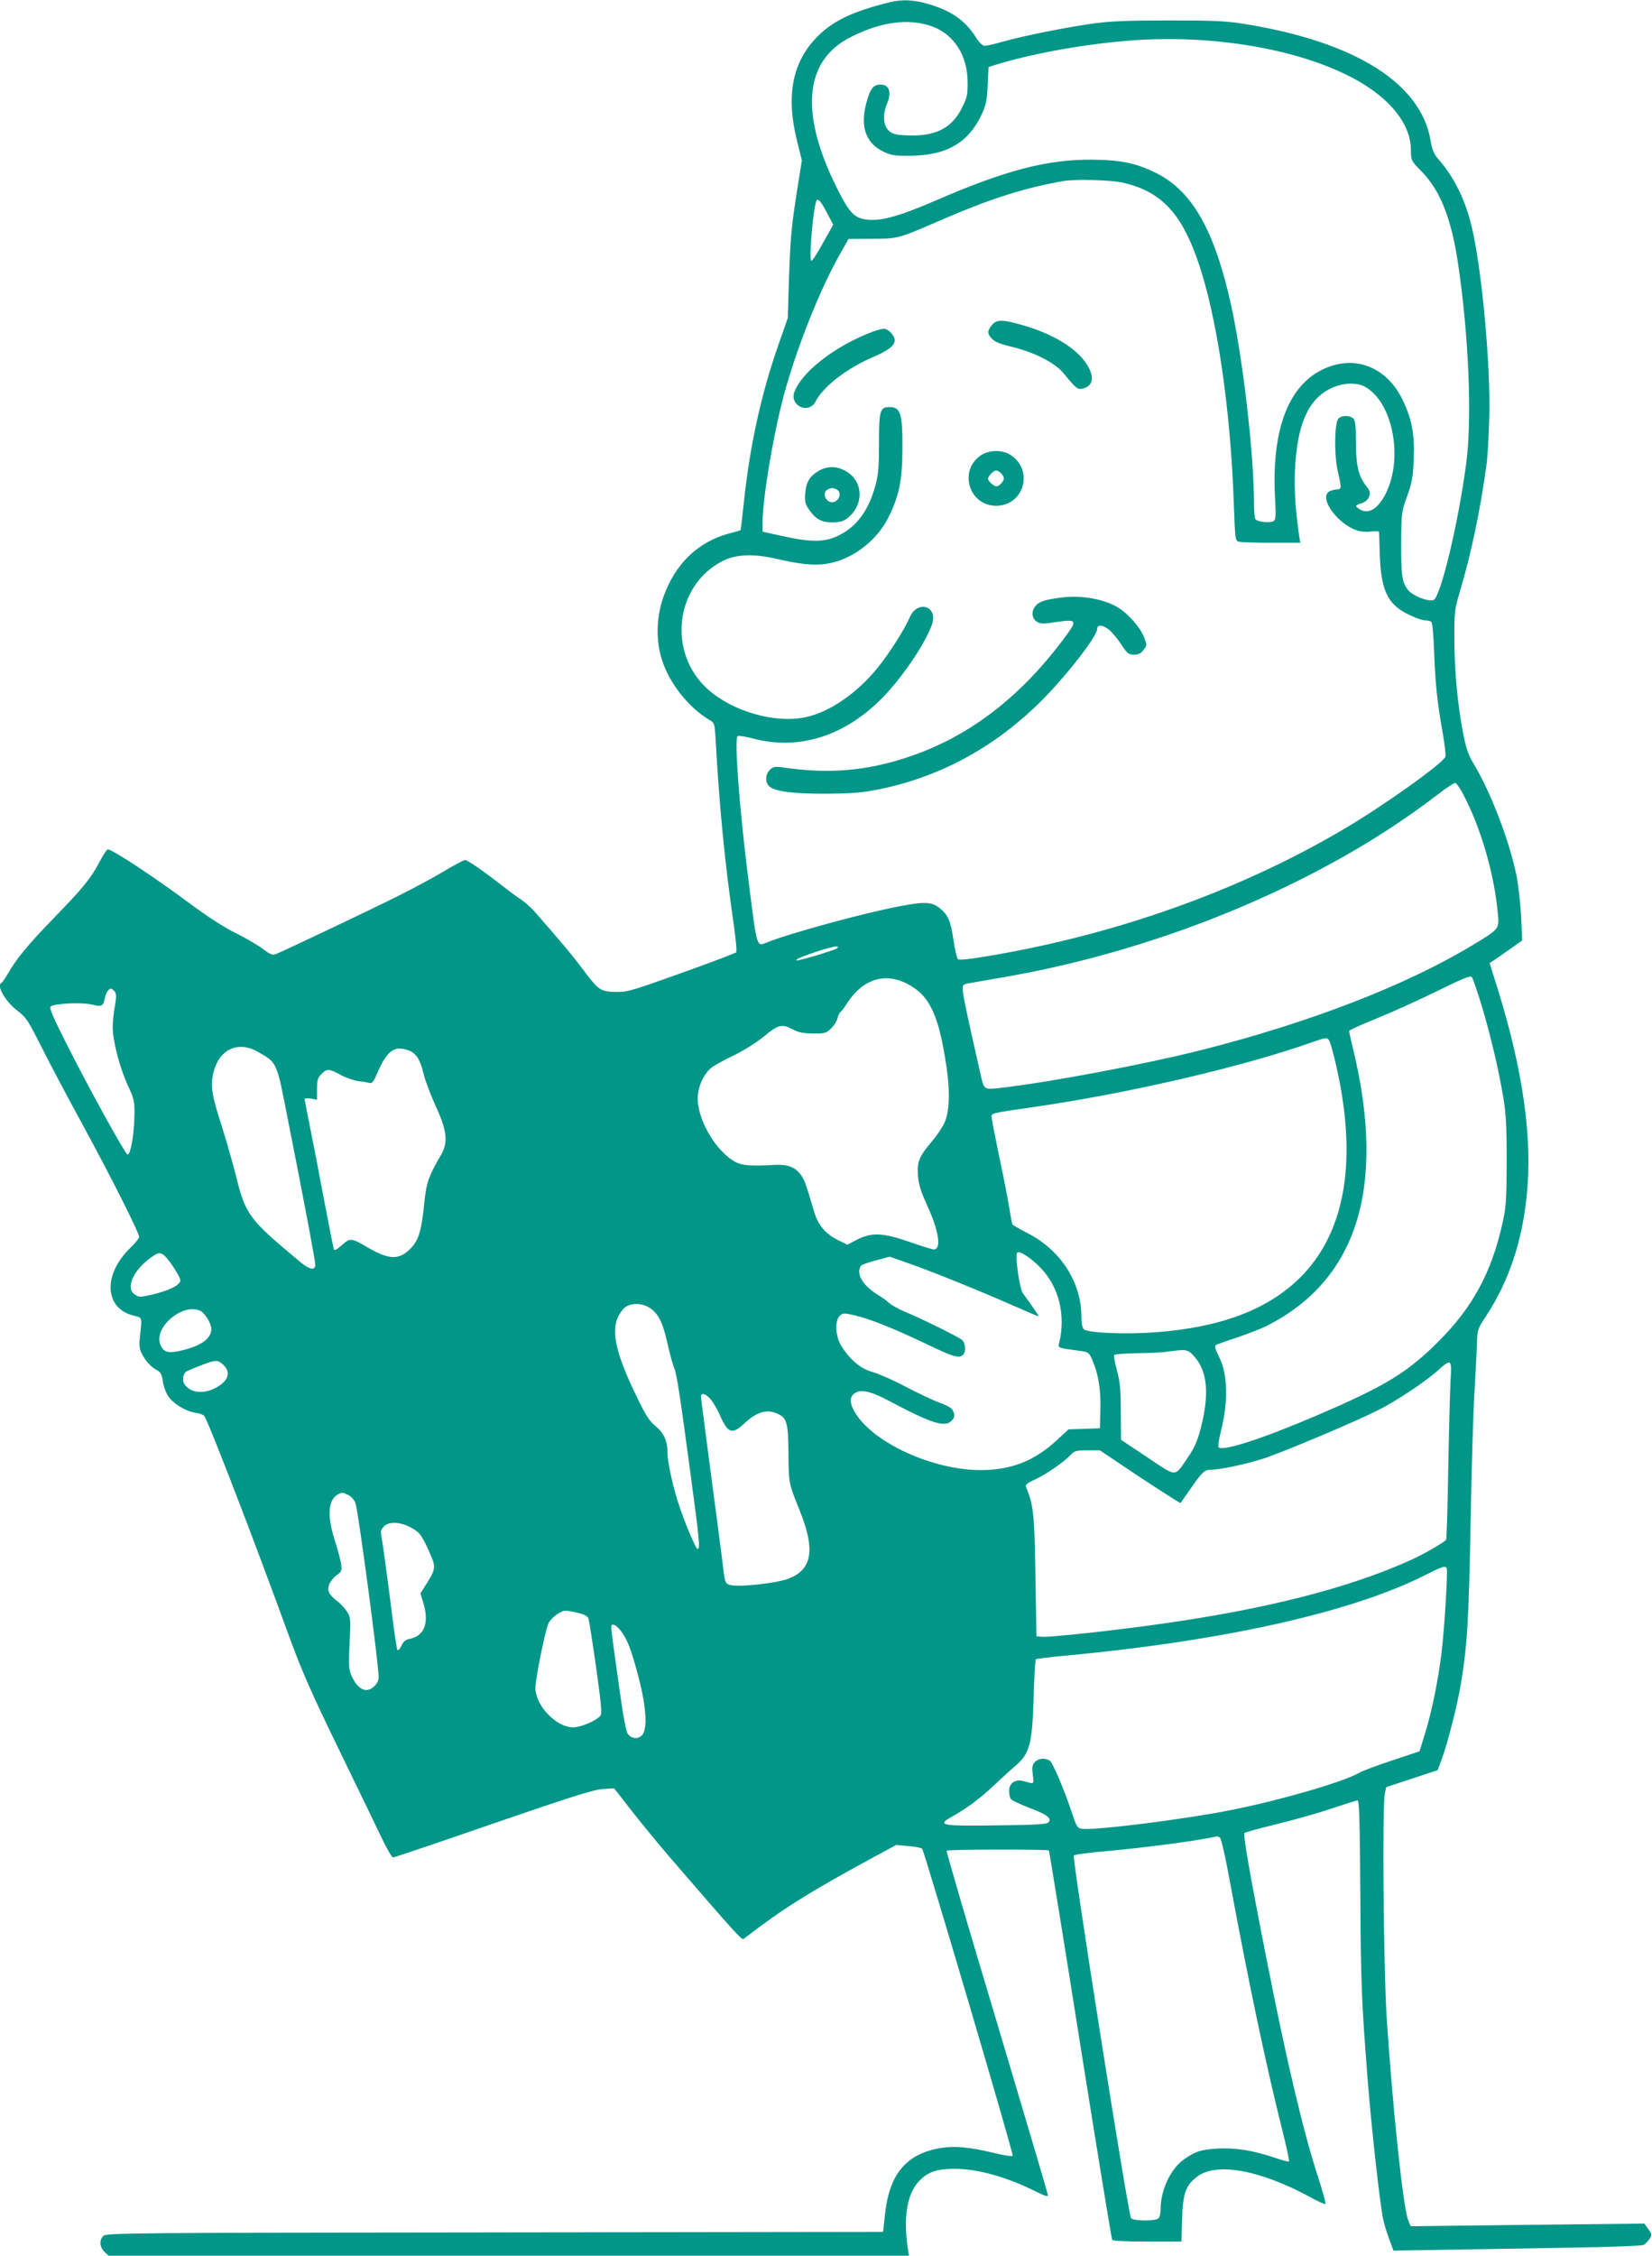 <?xml version="1.0" standalone="no"?>
<!DOCTYPE svg PUBLIC "-//W3C//DTD SVG 20010904//EN"
 "http://www.w3.org/TR/2001/REC-SVG-20010904/DTD/svg10.dtd">
<svg version="1.0" xmlns="http://www.w3.org/2000/svg"
 width="938pt" height="1280pt" viewBox="0 0 938 1280"
 preserveAspectRatio="xMidYMid meet">
<g transform="translate(0,1280) scale(0.1,-0.1)"
fill="#009688" stroke="none">
<path d="M5055 12788 c-208 -51 -322 -104 -411 -193 -144 -142 -183 -336 -119
-592 l28 -113 -21 -132 c-38 -238 -44 -300 -52 -533 l-7 -230 -56 -160 c-97
-279 -160 -569 -193 -883 -9 -86 -18 -158 -19 -160 -2 -2 -29 -10 -61 -18
-181 -48 -311 -173 -378 -364 -40 -115 -43 -248 -6 -359 42 -130 152 -268 269
-337 29 -17 29 -19 35 -123 21 -377 53 -699 100 -1021 13 -91 21 -169 16 -174
-5 -5 -144 -58 -310 -117 -267 -96 -309 -109 -364 -108 -97 2 -104 6 -191 121
-69 92 -118 150 -282 338 -18 20 -52 50 -75 66 -24 15 -72 51 -108 79 -99 78
-196 145 -209 145 -7 0 -62 -29 -122 -65 -60 -36 -178 -99 -262 -141 -139 -70
-626 -301 -688 -327 -23 -9 -32 -5 -80 31 -30 22 -99 62 -154 89 -61 30 -156
91 -245 157 -202 151 -451 316 -478 316 -5 0 -26 -31 -46 -69 -49 -94 -95
-151 -261 -321 -146 -151 -212 -230 -260 -315 -16 -27 -33 -51 -37 -53 -30
-13 22 -104 88 -155 52 -39 62 -54 141 -211 47 -94 153 -294 236 -445 156
-287 317 -606 317 -630 0 -8 -22 -35 -48 -60 -158 -152 -151 -344 15 -386 53
-14 50 -3 37 -126 -5 -42 -2 -64 11 -90 22 -43 53 -77 86 -94 21 -11 28 -24
33 -61 3 -26 16 -62 28 -82 27 -44 98 -89 154 -98 24 -3 48 -12 53 -18 22 -26
278 -689 486 -1261 71 -193 126 -317 278 -630 104 -214 214 -441 243 -502 29
-62 59 -113 66 -113 7 0 262 86 568 192 442 152 568 192 621 196 l66 4 96
-123 c53 -68 149 -185 214 -261 387 -448 415 -479 426 -470 222 171 365 261
724 456 l142 77 71 -7 c39 -3 73 -10 76 -15 16 -26 521 -1735 514 -1742 -4 -5
-54 3 -111 17 -133 32 -218 40 -297 27 -193 -31 -291 -146 -316 -368 l-12
-108 -2204 -3 c-2033 -2 -2205 -3 -2222 -19 -25 -22 -23 -65 5 -91 l23 -22
2273 0 2272 0 -5 33 c-30 190 -5 327 71 399 47 45 98 61 193 61 133 0 302 -48
470 -133 42 -21 60 -26 60 -17 0 8 -131 449 -290 982 -160 532 -288 970 -285
973 8 8 576 9 581 1 2 -5 83 -501 178 -1103 96 -602 177 -1100 181 -1106 4 -6
76 -10 200 -10 l193 0 4 127 c4 142 19 187 78 236 106 90 356 48 646 -109 47
-26 87 -44 90 -41 3 3 -15 68 -39 144 -84 255 -178 650 -292 1228 -96 485
-138 726 -129 734 5 4 86 26 180 49 94 23 234 62 310 88 77 25 145 47 152 48
10 1 13 -109 16 -534 3 -515 7 -604 41 -1045 23 -290 73 -741 91 -809 8 -32
24 -83 36 -113 l20 -54 326 5 c180 3 495 8 701 12 211 3 383 10 393 15 10 5
25 21 34 34 15 23 14 26 -7 56 l-22 31 -663 -7 -664 -8 -15 37 c-28 66 -89
648 -122 1156 -17 278 -25 1187 -10 1262 l8 37 146 48 146 48 24 65 c32 86 87
301 107 420 37 220 46 368 56 915 5 303 15 638 22 745 6 107 13 231 14 275 2
79 3 83 54 160 127 195 203 420 229 684 33 321 -21 705 -164 1166 l-47 150 23
15 c13 8 54 37 92 64 l70 49 -6 136 c-4 75 -16 181 -27 236 -42 200 -148 476
-245 635 -27 45 -41 84 -56 162 -33 169 -50 353 -51 533 -1 167 0 172 36 295
61 207 110 440 146 700 6 41 13 163 16 270 9 296 -44 861 -102 1093 -37 150
-100 275 -188 375 -24 27 -34 51 -43 104 -54 324 -425 558 -1044 660 -117 19
-172 22 -439 22 -237 0 -333 -4 -430 -17 -158 -22 -396 -70 -511 -102 -48 -14
-97 -25 -107 -25 -13 0 -32 18 -52 50 -62 97 -145 153 -279 190 -75 21 -141
24 -206 8z m241 -139 c122 -46 198 -166 198 -315 1 -74 -3 -88 -34 -150 -58
-114 -154 -161 -316 -152 -60 3 -77 8 -98 27 -31 29 -35 90 -11 148 29 70 15
113 -36 113 -36 0 -54 -19 -72 -77 -48 -150 -18 -252 90 -304 41 -20 63 -24
148 -23 208 1 333 73 408 233 26 55 31 79 35 168 l5 103 66 20 c211 62 495
112 752 131 432 31 882 -39 1195 -186 241 -112 385 -275 385 -435 1 -61 1 -62
58 -120 109 -110 172 -270 210 -527 60 -404 80 -870 47 -1125 -43 -337 -147
-771 -187 -783 -31 -10 -116 23 -143 56 -35 42 -41 81 -40 274 1 165 2 173 34
260 27 75 33 109 37 206 7 139 -10 229 -62 338 -92 192 -277 262 -458 173
-197 -97 -289 -352 -267 -737 5 -88 4 -112 -7 -121 -17 -14 -94 -6 -105 10 -4
6 -8 47 -8 91 0 280 -63 817 -129 1120 -94 426 -220 649 -424 752 -114 57
-201 75 -362 77 -260 2 -498 -60 -904 -237 -203 -87 -306 -115 -387 -102 -64
9 -95 43 -161 176 -214 427 -187 726 78 859 174 88 332 108 465 59z m1077
-885 c215 -48 331 -168 426 -438 110 -313 189 -844 207 -1398 7 -188 8 -197
28 -202 12 -3 95 -6 185 -6 l164 0 -7 43 c-21 150 -28 256 -23 372 12 256 74
398 203 461 64 31 142 36 191 11 158 -82 223 -400 123 -604 -46 -94 -104 -127
-156 -89 -22 16 -20 18 21 32 18 6 33 20 39 36 8 22 5 33 -19 63 -43 57 -56
116 -56 247 0 92 -4 121 -15 133 -20 20 -68 19 -85 -1 -22 -26 -24 -204 -4
-294 24 -107 24 -105 -10 -108 -16 -2 -36 -8 -42 -14 -51 -42 55 -183 164
-219 20 -6 55 -9 79 -5 24 3 44 2 44 -2 1 -4 2 -59 4 -123 7 -207 43 -286 159
-344 38 -19 81 -35 96 -35 14 0 31 -4 37 -8 7 -4 13 -69 17 -172 7 -185 17
-279 48 -456 12 -67 19 -129 16 -138 -15 -38 -345 -274 -572 -408 -600 -355
-1315 -608 -2053 -728 -86 -14 -137 -19 -143 -13 -6 6 -17 54 -25 107 -16 109
-30 142 -74 179 -46 39 -85 42 -218 17 -206 -38 -625 -152 -765 -207 -62 -25
-58 -40 -106 342 -52 404 -83 816 -63 828 5 4 45 -3 88 -14 258 -68 516 12
729 226 112 112 246 308 286 419 39 107 -83 146 -127 40 -27 -64 -113 -199
-179 -281 -117 -146 -276 -255 -412 -283 -171 -36 -408 31 -550 155 -235 206
-193 592 79 731 74 38 172 43 296 15 145 -33 220 -41 290 -31 144 20 287 126
356 263 60 120 79 208 80 387 1 202 -10 240 -73 240 -54 0 -60 -18 -60 -200 0
-134 -3 -180 -20 -243 -37 -140 -104 -233 -206 -284 -77 -40 -155 -41 -309 -8
l-126 28 0 53 c0 136 60 494 120 719 69 259 205 602 317 799 l51 90 133 1
c153 1 142 -2 415 116 271 116 457 174 674 212 66 11 266 6 333 -9z m-1675
-176 l33 -63 -57 -102 c-31 -57 -61 -103 -67 -103 -16 0 11 312 30 343 8 13
27 -9 61 -75z m3606 -3288 c101 -187 180 -454 201 -686 8 -87 9 -85 -150 -181
-378 -227 -919 -436 -1535 -592 -314 -79 -831 -177 -1118 -212 -121 -14 -113
-19 -137 86 -65 286 -96 429 -98 461 -2 37 -1 38 38 45 22 4 110 19 195 34
908 157 1822 542 2464 1037 49 38 94 67 100 65 6 -2 24 -27 40 -57z m-3550
-880 c-11 -11 -206 -70 -228 -70 -22 1 31 24 114 51 92 30 131 36 114 19z
m3660 -330 c52 -175 96 -363 123 -525 14 -87 18 -162 18 -355 -1 -215 -3 -257
-23 -347 -61 -279 -169 -480 -362 -673 -180 -180 -305 -256 -698 -424 -303
-130 -529 -203 -553 -179 -4 4 1 43 12 86 44 172 41 327 -9 427 -21 41 -27 62
-19 67 6 4 61 24 123 44 62 21 136 50 166 65 513 259 679 785 493 1562 -14 57
-25 107 -25 112 0 4 71 36 157 71 87 35 241 105 343 155 138 68 188 89 196 80
7 -6 32 -81 58 -166z m-3266 129 c130 -65 183 -176 227 -479 20 -136 16 -248
-12 -311 -11 -24 -42 -71 -70 -104 -75 -89 -86 -116 -81 -194 4 -52 15 -89 52
-170 67 -146 83 -251 38 -251 -8 0 -70 19 -136 42 -152 53 -216 56 -299 14
l-55 -29 -48 23 c-78 38 -120 88 -144 172 -42 145 -52 173 -72 200 -31 44 -74
61 -143 58 -134 -8 -190 -4 -225 14 -120 62 -232 261 -217 387 8 62 39 122 79
152 18 14 76 45 128 70 54 26 126 72 168 106 82 68 101 72 165 39 32 -17 60
-22 114 -23 66 0 74 2 102 29 16 16 33 42 36 57 4 16 11 31 16 35 5 3 21 23
34 44 89 141 213 184 343 119z m-4497 -45 c10 -13 11 -29 1 -85 -7 -38 -12
-91 -12 -118 0 -77 39 -227 84 -326 40 -87 41 -93 39 -185 -2 -102 -22 -211
-38 -212 -12 -1 -221 377 -353 640 -79 157 -94 194 -83 202 27 16 177 23 230
10 59 -14 66 -11 75 31 6 33 22 59 36 59 4 0 13 -7 21 -16z m6897 -281 c13
-25 48 -170 66 -274 82 -471 4 -831 -228 -1065 -184 -184 -451 -286 -823 -314
-168 -13 -388 -4 -409 17 -9 9 -14 35 -14 72 0 193 -116 375 -301 471 -46 24
-87 47 -90 52 -3 5 -11 46 -18 91 -7 45 -32 176 -57 291 -24 115 -44 218 -44
228 0 22 -1 21 225 54 542 77 1200 230 1590 368 85 30 92 31 103 9z m-6083
-62 c111 -65 104 -47 174 -406 97 -490 151 -778 151 -802 0 -34 -31 -29 -84
15 -292 242 -312 268 -367 493 -17 67 -52 190 -78 273 -58 179 -66 229 -51
301 29 138 139 193 255 126z m864 5 c39 -20 58 -53 77 -133 9 -37 40 -117 67
-178 65 -139 72 -206 33 -275 -72 -124 -86 -163 -96 -270 -18 -174 -33 -221
-87 -273 -61 -57 -118 -54 -233 13 -96 56 -102 57 -149 14 -29 -25 -42 -32
-46 -23 -2 8 -27 134 -55 280 -27 146 -63 332 -80 414 -16 81 -30 152 -30 158
0 5 15 6 35 3 l35 -7 0 61 c0 51 4 65 25 85 31 32 44 31 108 -4 28 -16 75 -32
102 -36 28 -3 57 -8 66 -11 12 -3 23 13 44 63 39 91 77 133 122 133 18 0 47
-7 62 -14z m3582 -1233 c102 -108 141 -266 103 -424 -7 -29 -12 -27 120 -45
45 -6 50 -9 67 -49 35 -78 50 -170 47 -283 l-3 -107 -89 -3 -89 -3 -68 -63
c-127 -117 -260 -169 -434 -168 -268 1 -599 151 -707 321 -35 56 -36 95 -4
116 35 23 93 10 199 -47 239 -127 314 -150 351 -109 16 17 18 27 10 48 -7 22
-24 33 -79 53 -39 15 -126 56 -195 92 -69 37 -152 73 -184 82 -66 17 -126 66
-177 145 -36 56 -41 147 -10 175 17 16 24 16 84 2 89 -21 221 -74 406 -162
155 -75 187 -84 209 -62 17 17 15 64 -4 83 -17 17 -230 122 -334 165 -30 13
-66 33 -80 45 -14 13 -43 34 -65 47 -87 54 -126 120 -97 165 4 6 42 20 86 31
l78 21 102 -36 c120 -41 407 -157 600 -242 77 -34 141 -61 144 -61 3 0 -32 52
-90 131 -19 26 -45 209 -33 230 10 16 82 -30 136 -88z m-4935 20 c26 -38 48
-77 48 -88 1 -26 -61 -58 -159 -81 -69 -16 -75 -16 -99 0 -58 37 -6 146 104
219 41 28 56 20 106 -50z m2715 -246 c48 -32 72 -82 99 -200 12 -56 29 -118
37 -137 16 -38 31 -135 98 -635 46 -340 51 -395 36 -395 -11 0 -81 168 -114
275 -31 100 -57 222 -57 271 0 67 -21 113 -68 152 -36 29 -56 61 -107 167
-111 228 -143 355 -111 440 10 25 29 54 43 65 36 28 100 27 144 -3z m-2551
-17 c25 -13 60 -72 60 -101 0 -55 -59 -97 -171 -123 -73 -17 -101 -10 -118 33
-42 99 131 243 229 191z m5645 -262 c72 -85 82 -213 32 -406 -19 -72 -36 -109
-72 -162 -78 -114 -59 -114 -230 0 l-150 100 -1 157 c0 129 -5 173 -22 237
-12 43 -19 82 -16 87 3 5 60 9 127 10 67 1 147 4 177 9 110 15 115 14 155 -32z
m-5519 -41 c50 -44 30 -98 -50 -137 -67 -32 -136 -22 -168 24 -17 24 -8 66 15
76 163 68 166 68 203 37z m6970 -94 c-3 -60 -9 -284 -13 -500 -3 -215 -9 -396
-12 -400 -10 -15 -123 -80 -197 -114 -351 -159 -816 -278 -1416 -363 -268 -38
-645 -79 -686 -74 l-27 3 -6 345 c-5 348 -11 400 -53 501 -6 13 5 23 50 43 63
29 166 100 203 140 22 23 32 26 95 26 l71 0 227 -152 c126 -83 230 -149 231
-147 2 2 25 36 52 74 71 103 84 115 121 115 52 0 192 30 294 62 107 34 520
208 651 274 103 51 275 165 344 228 76 68 79 65 71 -61z m-4204 -100 c15 -16
38 -55 53 -88 48 -110 71 -118 143 -51 69 65 127 81 186 54 54 -24 61 -49 63
-223 1 -173 1 -171 63 -325 91 -224 72 -338 -65 -389 -63 -24 -265 -47 -319
-37 -40 8 -39 4 -55 141 -6 50 -36 276 -66 503 -30 227 -55 419 -55 427 0 23
24 18 52 -12z m-2052 -548 c17 -9 33 -28 39 -47 17 -55 131 -909 131 -987 0
-33 -37 -71 -70 -71 -32 0 -63 31 -86 85 -14 34 -15 61 -9 182 7 134 6 144
-14 177 -12 18 -37 46 -56 60 -49 38 -60 61 -45 97 7 16 26 39 42 51 28 19 30
25 25 63 -4 23 -20 85 -37 137 -43 136 -37 225 17 257 24 14 29 13 63 -4z
m362 -188 c45 -26 57 -45 108 -162 24 -58 21 -76 -32 -158 l-31 -49 16 -52
c35 -111 8 -188 -73 -205 -27 -5 -39 -15 -51 -40 -9 -20 -19 -29 -23 -23 -3 6
-18 100 -31 209 -28 222 -53 405 -61 445 -4 19 1 32 18 48 30 29 99 23 160
-13z m5872 -225 c8 -13 -12 -339 -29 -482 -20 -161 -57 -340 -95 -461 l-30
-97 -156 -52 c-85 -28 -170 -60 -187 -70 -87 -51 -445 -155 -721 -210 -257
-52 -764 -116 -846 -108 -31 3 -35 7 -57 72 -51 153 -116 307 -134 316 -29 16
-65 12 -84 -10 -14 -16 -16 -29 -11 -70 7 -55 9 -55 -45 -39 -52 16 -89 -7
-89 -54 0 -17 4 -38 9 -45 4 -8 52 -30 106 -51 102 -38 130 -60 107 -83 -10
-10 -80 -14 -278 -16 -330 -5 -357 0 -271 48 85 47 164 106 242 180 44 41 98
91 121 110 80 68 95 122 103 387 3 116 9 214 12 217 3 3 80 13 170 21 902 84
1632 248 2047 460 90 45 107 51 116 37z m-4934 -254 c36 -8 55 -18 61 -32 4
-12 24 -137 44 -279 29 -209 34 -261 24 -273 -24 -29 -111 -66 -155 -66 -96 0
-214 124 -214 224 0 53 57 333 75 368 17 32 68 70 97 70 9 0 40 -5 68 -12z
m244 -101 c39 -51 61 -109 101 -262 47 -178 53 -306 17 -335 -24 -20 -53 -17
-76 9 -11 12 -27 97 -51 272 -53 376 -50 349 -32 349 9 0 27 -15 41 -33z
m3403 -1175 c7 -4 33 -118 57 -253 100 -541 203 -1033 293 -1391 26 -103 45
-190 42 -193 -3 -3 -39 6 -79 20 -123 42 -223 58 -324 53 -97 -6 -127 -15
-194 -62 -75 -53 -132 -173 -132 -281 0 -23 -5 -46 -12 -53 -17 -17 -142 -16
-156 1 -16 19 -336 2047 -325 2058 5 5 86 16 179 24 222 20 508 57 634 84 3 0
10 -3 17 -7z"/>
<path d="M5631 10954 c-27 -34 -26 -47 2 -77 16 -17 48 -30 112 -45 125 -30
244 -90 292 -148 75 -91 82 -96 111 -89 59 14 68 67 23 137 -58 92 -191 173
-365 223 -115 33 -149 33 -175 -1z"/>
<path d="M4925 10906 c-198 -81 -373 -220 -414 -329 -30 -79 80 -131 120 -55
44 86 180 190 331 254 85 37 118 63 118 94 0 23 -29 57 -55 64 -11 3 -55 -9
-100 -28z"/>
<path d="M5569 10216 c-128 -87 -67 -286 87 -286 157 0 215 199 84 287 -47 32
-123 31 -171 -1z m115 -102 c9 -8 16 -22 16 -29 0 -16 -27 -45 -42 -45 -15 0
-48 30 -48 43 0 15 31 47 46 47 7 0 20 -7 28 -16z"/>
<path d="M4650 10129 c-53 -31 -73 -65 -78 -129 -3 -45 0 -61 20 -89 38 -57
72 -75 133 -75 39 0 62 5 82 20 99 73 98 211 -2 269 -51 31 -107 32 -155 4z
m110 -114 c20 -24 -3 -65 -35 -65 -32 0 -55 41 -35 65 7 8 23 15 35 15 12 0
28 -7 35 -15z"/>
<path d="M6025 9409 c-95 -12 -127 -23 -148 -51 -24 -32 -17 -72 15 -89 17 -9
41 -9 105 1 110 17 119 9 67 -62 -256 -355 -559 -590 -914 -706 -236 -78 -450
-95 -711 -56 -40 5 -50 3 -68 -15 -26 -26 -27 -72 -3 -93 32 -29 130 -42 312
-42 125 0 204 5 275 18 362 66 685 237 958 509 143 143 317 367 317 409 0 26
33 23 70 -8 17 -15 48 -52 68 -83 33 -50 41 -56 71 -56 25 0 39 7 54 27 20 26
20 28 3 72 -21 55 -94 138 -150 170 -81 48 -210 70 -321 55z"/>
</g>
</svg>
